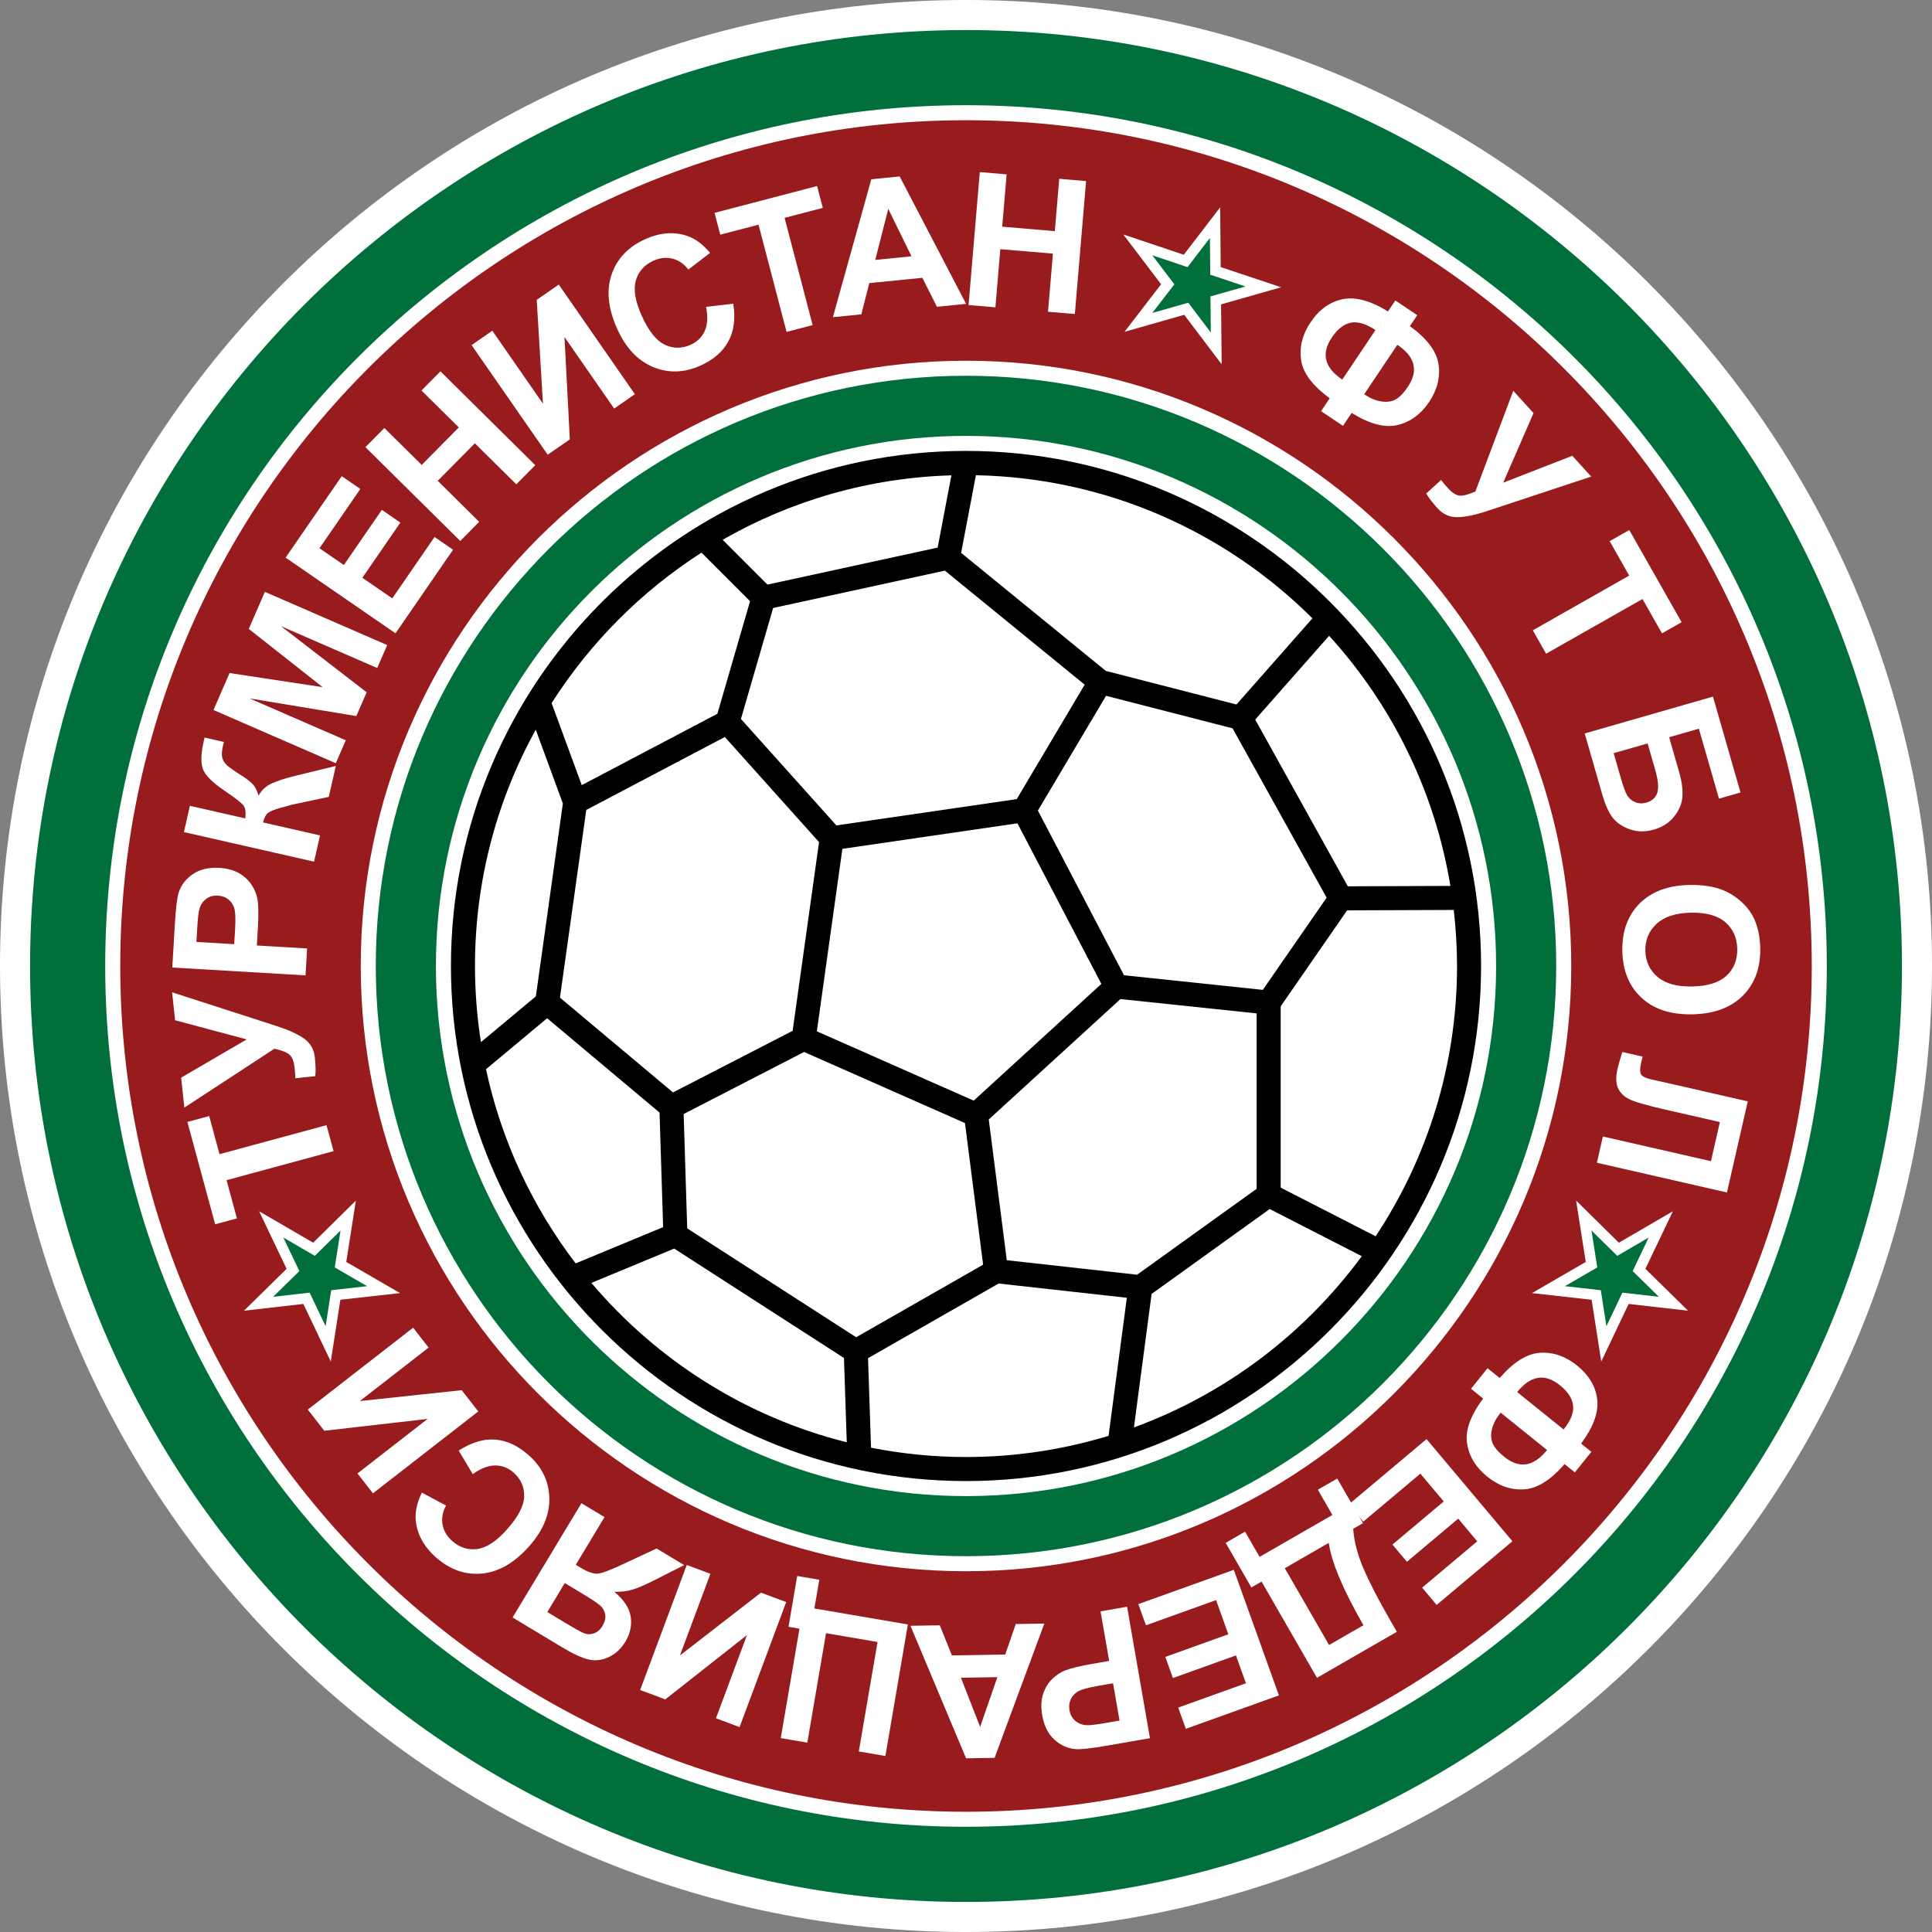 <?xml version="1.0" encoding="UTF-8"?>
<svg xmlns="http://www.w3.org/2000/svg" xmlns:xlink="http://www.w3.org/1999/xlink" width="482.44pt" height="482.44pt" viewBox="0 0 482.44 482.44" version="1.1">
<rect x="0" y="0" width="482.44" height="482.44" fill="#808080" stroke="none"/>
<g id="surface1">
<path style=" stroke:none;fill-rule:nonzero;fill:rgb(100%,100%,100%);fill-opacity:1;" d="M 241.223 -0.004 C 108.211 -0.004 0 108.207 0 241.219 C 0 374.227 108.211 482.441 241.223 482.441 C 374.234 482.441 482.445 374.227 482.445 241.219 C 482.445 108.207 374.234 -0.004 241.223 -0.004 "/>
<path style=" stroke:none;fill-rule:nonzero;fill:rgb(0%,43.5%,23.099%);fill-opacity:1;" d="M 241.223 7.504 C 370.094 7.504 474.938 112.348 474.938 241.219 C 474.938 370.09 370.094 474.934 241.223 474.934 C 112.352 474.934 7.508 370.09 7.508 241.219 C 7.508 112.348 112.352 7.504 241.223 7.504 "/>
<path style=" stroke:none;fill-rule:nonzero;fill:rgb(100%,100%,100%);fill-opacity:1;" d="M 241.223 26.27 C 122.699 26.27 26.273 122.695 26.273 241.219 C 26.273 359.742 122.699 456.164 241.223 456.164 C 359.746 456.164 456.172 359.742 456.172 241.219 C 456.172 122.695 359.746 26.27 241.223 26.27 "/>
<path style=" stroke:none;fill-rule:nonzero;fill:rgb(59.599%,10.599%,11.8%);fill-opacity:1;" d="M 241.223 30.023 C 124.77 30.023 30.027 124.766 30.027 241.219 C 30.027 357.672 124.77 452.414 241.223 452.414 C 357.676 452.414 452.414 357.672 452.414 241.219 C 452.414 124.766 357.676 30.023 241.223 30.023 "/>
<path style=" stroke:none;fill-rule:nonzero;fill:rgb(100%,100%,100%);fill-opacity:1;" d="M 83.293 287.453 L 56.574 294.703 L 59.164 304.242 L 53.727 305.719 L 46.793 280.164 L 52.234 278.688 L 54.816 288.211 L 81.531 280.961 "/>
<path style=" stroke:none;fill-rule:nonzero;fill:rgb(100%,100%,100%);fill-opacity:1;" d="M 46.031 276.578 L 45.234 269.098 L 61.617 259.547 L 43.719 254.766 L 42.98 247.785 L 69.344 256.305 C 72.199 257.238 74.406 258.262 75.965 259.375 C 77.52 260.492 78.406 262.051 78.617 264.055 C 78.828 266.027 78.863 267.586 78.723 268.727 L 73.754 269.254 C 73.711 268.301 73.652 267.438 73.57 266.668 C 73.406 265.117 73.004 264.035 72.367 263.426 C 71.734 262.812 70.449 262.297 68.516 261.879 "/>
<path style=" stroke:none;fill-rule:nonzero;fill:rgb(100%,100%,100%);fill-opacity:1;" d="M 49.047 235.215 L 58.484 235.77 L 58.703 232.094 C 58.859 229.449 58.789 227.668 58.492 226.754 C 58.199 225.84 57.695 225.109 56.984 224.559 C 56.273 224.008 55.426 223.703 54.441 223.648 C 53.23 223.574 52.211 223.871 51.383 224.535 C 50.555 225.203 50.012 226.074 49.75 227.152 C 49.551 227.941 49.379 229.551 49.238 231.973 Z M 76.293 243.559 L 43.023 241.602 L 43.66 230.82 C 43.898 226.738 44.223 224.086 44.629 222.863 C 45.238 220.988 46.418 219.457 48.168 218.27 C 49.914 217.082 52.109 216.566 54.758 216.719 C 56.801 216.84 58.496 217.312 59.844 218.137 C 61.191 218.961 62.23 219.965 62.957 221.152 C 63.684 222.344 64.141 223.535 64.328 224.73 C 64.551 226.352 64.574 228.684 64.395 231.723 L 64.137 236.102 L 76.684 236.84 "/>
<path style=" stroke:none;fill-rule:nonzero;fill:rgb(100%,100%,100%);fill-opacity:1;" d="M 45.926 207.781 L 47.418 201.223 L 61.25 204.363 C 61.434 202.867 61.281 201.793 60.793 201.137 C 60.305 200.484 58.801 199.301 56.285 197.598 C 53.078 195.438 51.199 193.574 50.656 192.004 C 50.109 190.449 50.18 188.16 50.867 185.129 C 50.902 184.98 50.965 184.66 51.062 184.172 L 55.914 185.273 L 55.68 186.199 C 55.375 187.547 55.32 188.566 55.512 189.262 C 55.703 189.957 56.094 190.574 56.684 191.113 C 57.277 191.652 58.547 192.539 60.488 193.773 C 61.52 194.426 62.359 195.07 63.008 195.711 C 63.656 196.344 64.176 197.332 64.574 198.664 C 65.32 197.297 66.43 196.277 67.902 195.609 C 69.375 194.941 71.387 194.301 73.934 193.68 L 83.852 191.273 L 82.098 198.988 L 72.816 200.957 C 72.684 200.988 72.426 201.062 72.043 201.18 C 71.91 201.227 71.34 201.383 70.328 201.652 C 68.539 202.129 67.387 202.594 66.863 203.043 C 66.344 203.492 65.949 204.27 65.684 205.371 L 79.91 208.609 L 78.422 215.168 "/>
<path style=" stroke:none;fill-rule:nonzero;fill:rgb(100%,100%,100%);fill-opacity:1;" d="M 83.855 190.586 L 53.309 177.297 L 57.324 168.066 L 80.57 171.59 L 62.121 157.047 L 66.145 147.793 L 96.691 161.082 L 94.195 166.812 L 70.152 156.352 L 91.559 172.875 L 88.977 178.812 L 62.301 174.395 L 86.348 184.855 "/>
<path style=" stroke:none;fill-rule:nonzero;fill:rgb(100%,100%,100%);fill-opacity:1;" d="M 98.762 158.145 L 71.32 139.246 L 85.336 118.902 L 89.977 122.098 L 79.781 136.902 L 85.863 141.094 L 95.352 127.316 L 99.973 130.5 L 90.484 144.277 L 97.953 149.422 L 108.512 134.094 L 113.133 137.277 "/>
<path style=" stroke:none;fill-rule:nonzero;fill:rgb(100%,100%,100%);fill-opacity:1;" d="M 114.926 135.09 L 91.25 111.656 L 95.98 106.879 L 105.301 116.098 L 114.57 106.73 L 105.25 97.512 L 109.98 92.727 L 133.66 116.16 L 128.93 120.941 L 118.574 110.695 L 109.305 120.062 L 119.656 130.309 "/>
<path style=" stroke:none;fill-rule:nonzero;fill:rgb(100%,100%,100%);fill-opacity:1;" d="M 117.762 86.176 L 122.934 82.586 L 135.586 100.809 L 134.023 74.883 L 139.531 71.062 L 158.535 98.434 L 153.363 102.023 L 140.957 84.156 L 142.293 109.711 L 136.766 113.547 "/>
<path style=" stroke:none;fill-rule:nonzero;fill:rgb(100%,100%,100%);fill-opacity:1;" d="M 176.309 76.621 L 183.105 75.836 C 183.684 79.562 183.273 82.707 181.871 85.27 C 180.473 87.832 178.145 89.844 174.879 91.309 C 170.844 93.121 166.91 93.23 163.074 91.641 C 159.238 90.047 156.246 86.859 154.102 82.078 C 151.828 77.02 151.375 72.504 152.73 68.531 C 154.086 64.562 156.895 61.621 161.148 59.711 C 164.867 58.043 168.383 57.785 171.691 58.941 C 173.652 59.621 175.527 61.023 177.312 63.145 L 171.887 67.32 C 170.82 65.906 169.516 65 167.965 64.598 C 166.414 64.199 164.824 64.363 163.195 65.094 C 160.941 66.105 159.477 67.734 158.797 69.98 C 158.121 72.227 158.594 75.164 160.219 78.785 C 161.941 82.625 163.863 85.055 165.977 86.062 C 168.09 87.074 170.254 87.086 172.465 86.09 C 174.098 85.359 175.266 84.211 175.977 82.648 C 176.684 81.082 176.797 79.074 176.309 76.621 "/>
<path style=" stroke:none;fill-rule:nonzero;fill:rgb(100%,100%,100%);fill-opacity:1;" d="M 196.414 82.879 L 189.414 56.105 L 179.855 58.605 L 178.43 53.152 L 204.035 46.457 L 205.461 51.91 L 195.922 54.402 L 202.922 81.176 "/>
<path style=" stroke:none;fill-rule:nonzero;fill:rgb(100%,100%,100%);fill-opacity:1;" d="M 227.609 63.996 L 221.809 52.156 L 218.562 64.902 Z M 241.242 75.879 L 233.965 76.609 L 230.316 69.367 L 217.066 70.695 L 215.082 78.496 L 207.98 79.207 L 217.578 44.766 L 224.656 44.059 "/>
<path style=" stroke:none;fill-rule:nonzero;fill:rgb(100%,100%,100%);fill-opacity:1;" d="M 241.859 76.172 L 244.664 42.973 L 251.367 43.539 L 250.262 56.605 L 263.398 57.719 L 264.504 44.648 L 271.207 45.219 L 268.402 78.414 L 261.699 77.848 L 262.926 63.332 L 249.789 62.223 L 248.562 76.738 "/>
<path style=" stroke:none;fill-rule:nonzero;fill:rgb(100%,100%,100%);fill-opacity:1;" d="M 340.648 98.453 C 342.105 99.434 343.523 100.027 344.902 100.242 C 346.281 100.457 347.473 100.297 348.469 99.762 C 349.465 99.227 350.5 98.164 351.57 96.566 C 354.254 92.566 353.379 89.074 348.938 86.098 Z M 335.176 94.781 L 343.469 82.426 C 341.113 80.848 339.062 80.234 337.316 80.582 C 335.566 80.934 333.98 82.172 332.555 84.297 C 329.863 88.309 330.734 91.805 335.176 94.781 M 337.52 103.113 L 335.355 106.34 L 329.883 102.668 L 332.051 99.445 C 327.742 96.316 325.359 93.137 324.898 89.898 C 324.434 86.66 325.219 83.523 327.254 80.492 C 329.398 77.301 332.066 75.375 335.262 74.719 C 338.453 74.059 342.23 75.074 346.594 77.766 L 348.43 75.031 L 353.898 78.699 L 352.066 81.438 C 356.344 84.547 358.727 87.715 359.215 90.941 C 359.703 94.168 358.918 97.316 356.859 100.387 C 354.816 103.43 352.211 105.344 349.043 106.125 C 345.871 106.906 342.031 105.902 337.52 103.113 "/>
<path style=" stroke:none;fill-rule:nonzero;fill:rgb(100%,100%,100%);fill-opacity:1;" d="M 377.879 97.586 L 382.938 103.152 L 375.363 120.531 L 392.621 113.812 L 397.344 119.008 L 371.047 127.707 C 368.191 128.645 365.809 129.121 363.895 129.145 C 361.98 129.164 360.344 128.43 358.988 126.938 C 357.656 125.469 356.703 124.234 356.145 123.23 L 359.844 119.867 C 360.438 120.613 360.996 121.273 361.52 121.848 C 362.566 123 363.527 123.637 364.398 123.754 C 365.273 123.871 366.613 123.527 368.422 122.723 "/>
<path style=" stroke:none;fill-rule:nonzero;fill:rgb(100%,100%,100%);fill-opacity:1;" d="M 382.762 157.391 L 406.828 143.727 L 401.949 135.133 L 406.848 132.352 L 419.914 155.371 L 415.016 158.152 L 410.148 149.578 L 386.078 163.238 "/>
<path style=" stroke:none;fill-rule:nonzero;fill:rgb(100%,100%,100%);fill-opacity:1;" d="M 402.949 188.074 L 404.758 194.367 C 405.336 196.375 405.84 197.762 406.27 198.52 C 406.703 199.277 407.355 199.859 408.227 200.262 C 409.098 200.664 410.047 200.723 411.066 200.43 C 412.551 200.004 413.48 199.164 413.855 197.914 C 414.227 196.66 414.047 194.762 413.316 192.215 L 411.426 185.641 Z M 427.742 173.949 L 434.621 197.891 L 429.25 199.438 L 424.227 181.961 L 416.801 184.094 L 419.285 192.746 C 419.973 195.133 420.25 197.195 420.117 198.938 C 419.988 200.68 419.297 202.332 418.047 203.898 C 416.793 205.465 415.109 206.551 413 207.156 C 410.828 207.781 408.812 207.754 406.945 207.074 C 405.078 206.398 403.656 205.422 402.676 204.152 C 401.695 202.883 400.824 200.922 400.062 198.27 L 395.719 183.152 "/>
<path style=" stroke:none;fill-rule:nonzero;fill:rgb(100%,100%,100%);fill-opacity:1;" d="M 422.148 227.91 C 418.379 227.996 415.539 228.934 413.633 230.719 C 411.727 232.504 410.805 234.734 410.863 237.414 C 410.926 240.098 411.941 242.273 413.91 243.949 C 415.883 245.625 418.797 246.418 422.656 246.328 C 426.473 246.242 429.301 245.344 431.141 243.629 C 432.98 241.91 433.867 239.668 433.805 236.895 C 433.742 234.125 432.742 231.914 430.805 230.262 C 428.863 228.605 425.98 227.824 422.148 227.91 M 421.766 220.988 C 425.156 220.91 428.016 221.355 430.34 222.316 C 432.055 223.035 433.598 224.035 434.977 225.312 C 436.355 226.594 437.387 228.004 438.07 229.551 C 438.996 231.605 439.488 233.988 439.551 236.699 C 439.66 241.605 438.23 245.566 435.254 248.578 C 432.273 251.594 428.074 253.16 422.656 253.285 C 417.277 253.406 413.039 252.039 409.938 249.188 C 406.836 246.332 405.23 242.461 405.117 237.57 C 405.008 232.617 406.43 228.645 409.383 225.656 C 412.34 222.664 416.465 221.109 421.766 220.988 "/>
<path style=" stroke:none;fill-rule:nonzero;fill:rgb(100%,100%,100%);fill-opacity:1;" d="M 436.438 275.02 L 431.238 297.773 L 398.762 290.352 L 400.258 283.793 L 427.242 289.961 L 429.477 280.191 L 415.605 277.02 C 411.633 276.113 408.891 275.348 407.379 274.723 C 405.867 274.098 404.789 273.168 404.145 271.941 C 403.504 270.715 403.43 269.008 403.93 266.824 C 404.105 266.055 404.496 264.676 405.105 262.688 L 410.18 263.848 L 409.824 265.305 C 409.508 266.676 409.48 267.641 409.746 268.199 C 410.004 268.758 410.859 269.199 412.309 269.531 L 417.895 270.785 "/>
<path style=" stroke:none;fill-rule:nonzero;fill:rgb(100%,100%,100%);fill-opacity:1;" d="M 378.855 347.617 L 390.445 356.953 C 392.223 354.746 393.016 352.758 392.816 350.984 C 392.621 349.211 391.523 347.523 389.531 345.914 C 385.77 342.887 382.211 343.453 378.855 347.617 M 374.723 352.75 C 373.617 354.117 372.898 355.48 372.566 356.836 C 372.234 358.191 372.289 359.387 372.734 360.43 C 373.184 361.469 374.156 362.594 375.652 363.801 C 379.406 366.82 382.961 366.25 386.312 362.086 Z M 370.352 349.227 L 367.324 346.789 L 371.457 341.656 L 374.484 344.094 C 377.973 340.078 381.352 337.98 384.617 337.801 C 387.883 337.621 390.938 338.676 393.781 340.965 C 396.777 343.379 398.465 346.203 398.84 349.445 C 399.215 352.688 397.879 356.359 394.816 360.473 L 397.383 362.539 L 393.25 367.672 L 390.684 365.605 C 387.215 369.602 383.852 371.699 380.59 371.906 C 377.332 372.109 374.266 371.055 371.387 368.734 C 368.531 366.438 366.852 363.672 366.348 360.445 C 365.844 357.219 367.176 353.48 370.352 349.227 "/>
<path style=" stroke:none;fill-rule:nonzero;fill:rgb(100%,100%,100%);fill-opacity:1;" d="M 356.215 359.355 L 377.66 384.863 L 358.746 400.766 L 355.121 396.449 L 368.883 384.879 L 364.129 379.223 L 351.32 389.992 L 347.707 385.691 L 360.516 374.926 L 354.676 367.984 L 340.426 379.965 L 336.812 375.668 "/>
<path style=" stroke:none;fill-rule:nonzero;fill:rgb(100%,100%,100%);fill-opacity:1;" d="M 340.465 405.828 C 335.414 397.059 332.523 390.207 331.797 385.277 L 320.828 391.598 L 331.883 410.773 Z M 348.809 407.473 L 328.863 418.965 L 315.023 394.941 L 312.48 396.406 L 306.059 385.262 L 310.902 382.469 L 314.535 388.77 L 332.711 378.301 L 329.078 371.996 L 333.922 369.207 L 340.344 380.352 L 337.902 381.758 C 338.129 384.914 338.992 388.234 340.492 391.715 C 341.988 395.195 344.176 399.43 347.051 404.418 "/>
<path style=" stroke:none;fill-rule:nonzero;fill:rgb(100%,100%,100%);fill-opacity:1;" d="M 308.098 392 L 319.359 423.355 L 296.113 431.703 L 294.211 426.402 L 311.125 420.324 L 308.629 413.375 L 292.891 419.027 L 290.992 413.746 L 306.73 408.094 L 303.668 399.559 L 286.152 405.852 L 284.254 400.566 "/>
<path style=" stroke:none;fill-rule:nonzero;fill:rgb(100%,100%,100%);fill-opacity:1;" d="M 279.559 429.645 L 277.941 420.328 L 274.312 420.961 C 271.699 421.414 269.984 421.887 269.164 422.383 C 268.34 422.883 267.746 423.539 267.371 424.355 C 266.996 425.176 266.895 426.07 267.062 427.039 C 267.27 428.234 267.797 429.16 268.629 429.812 C 269.469 430.469 270.441 430.797 271.547 430.805 C 272.367 430.816 273.969 430.617 276.355 430.199 Z M 281.445 401.215 L 287.156 434.043 L 276.52 435.895 C 272.484 436.594 269.828 436.887 268.547 436.773 C 266.582 436.605 264.82 435.809 263.266 434.379 C 261.711 432.953 260.703 430.93 260.25 428.316 C 259.898 426.301 259.973 424.543 260.465 423.043 C 260.957 421.543 261.699 420.301 262.688 419.324 C 263.68 418.344 264.734 417.625 265.855 417.168 C 267.383 416.578 269.648 416.023 272.648 415.504 L 276.973 414.75 L 274.816 402.367 "/>
<path style=" stroke:none;fill-rule:nonzero;fill:rgb(100%,100%,100%);fill-opacity:1;" d="M 239.957 418.949 L 244.75 431.238 L 249.047 418.801 Z M 227.352 405.973 L 234.672 405.852 L 237.703 413.371 L 251.02 413.152 L 253.645 405.539 L 260.781 405.422 L 248.355 438.953 L 241.242 439.07 "/>
<path style=" stroke:none;fill-rule:nonzero;fill:rgb(100%,100%,100%);fill-opacity:1;" d="M 221.09 438.492 L 214.453 437.355 L 219.129 410.023 L 206.27 407.824 L 201.594 435.156 L 194.965 434.023 L 199.637 406.691 L 196.902 406.223 L 199.07 393.543 L 204.586 394.484 L 203.355 401.652 L 226.703 405.645 "/>
<path style=" stroke:none;fill-rule:nonzero;fill:rgb(100%,100%,100%);fill-opacity:1;" d="M 184.68 431.273 L 178.781 429.074 L 186.531 408.289 L 166.133 424.355 L 159.852 422.012 L 171.492 390.793 L 177.391 392.996 L 169.793 413.375 L 190.02 397.703 L 196.324 400.055 "/>
<path style=" stroke:none;fill-rule:nonzero;fill:rgb(100%,100%,100%);fill-opacity:1;" d="M 136.672 402.543 L 141.164 405.25 C 143.449 406.629 144.98 407.48 145.766 407.809 C 146.547 408.141 147.379 408.164 148.258 407.879 C 149.137 407.594 149.863 406.973 150.441 406.012 C 151.047 405.012 151.273 404.07 151.129 403.176 C 150.984 402.285 150.57 401.535 149.887 400.93 C 149.199 400.32 147.668 399.301 145.293 397.871 L 141.031 395.301 Z M 150.953 378.84 L 143.777 390.75 L 144.945 391.453 C 146.762 392.547 148.207 393.047 149.281 392.953 C 150.355 392.855 152.609 391.996 156.047 390.371 L 163.953 386.672 L 170.844 390.824 L 164.008 394.289 C 161.301 395.668 159.273 396.551 157.922 396.949 C 156.566 397.348 155.062 397.523 153.406 397.48 C 155.816 399.5 157.18 401.582 157.496 403.727 C 157.812 405.871 157.371 407.941 156.168 409.941 C 155.117 411.68 153.754 412.957 152.066 413.77 C 150.383 414.586 148.688 414.793 146.973 414.387 C 145.262 413.984 142.98 412.922 140.125 411.203 L 128 403.898 L 145.191 375.367 "/>
<path style=" stroke:none;fill-rule:nonzero;fill:rgb(100%,100%,100%);fill-opacity:1;" d="M 118.047 368.105 L 114.543 362.23 C 117.703 360.176 120.742 359.262 123.652 359.484 C 126.562 359.711 129.355 361.012 132.027 363.387 C 135.336 366.324 137.047 369.867 137.172 374.02 C 137.293 378.172 135.609 382.207 132.129 386.125 C 128.445 390.27 124.516 392.539 120.34 392.93 C 116.16 393.32 112.328 391.965 108.84 388.867 C 105.793 386.16 104.117 383.062 103.816 379.57 C 103.629 377.5 104.137 375.215 105.344 372.719 L 111.379 375.953 C 110.523 377.504 110.234 379.07 110.504 380.648 C 110.773 382.227 111.574 383.609 112.91 384.797 C 114.758 386.438 116.844 387.105 119.172 386.801 C 121.5 386.5 123.98 384.863 126.617 381.895 C 129.414 378.746 130.84 376 130.895 373.656 C 130.949 371.316 130.07 369.34 128.262 367.73 C 126.922 366.543 125.395 365.945 123.68 365.941 C 121.961 365.934 120.086 366.656 118.047 368.105 "/>
<path style=" stroke:none;fill-rule:nonzero;fill:rgb(100%,100%,100%);fill-opacity:1;" d="M 93.129 372.902 L 89.266 367.934 L 106.77 354.32 L 80.98 357.277 L 76.863 351.988 L 103.16 331.539 L 107.023 336.508 L 89.859 349.855 L 115.297 347.145 L 119.426 352.453 "/>
<path style=" stroke:none;fill-rule:nonzero;fill:rgb(100%,100%,100%);fill-opacity:1;" d="M 241.223 90.078 C 157.883 90.078 90.082 157.879 90.082 241.219 C 90.082 324.555 157.883 392.355 241.223 392.355 C 324.562 392.355 392.359 324.555 392.359 241.219 C 392.359 157.879 324.562 90.078 241.223 90.078 "/>
<path style=" stroke:none;fill-rule:nonzero;fill:rgb(0%,43.5%,23.099%);fill-opacity:1;" d="M 241.223 93.832 C 159.953 93.832 93.836 159.949 93.836 241.219 C 93.836 322.484 159.953 388.602 241.223 388.602 C 322.492 388.602 388.605 322.484 388.605 241.219 C 388.605 159.949 322.492 93.832 241.223 93.832 "/>
<path style=" stroke:none;fill-rule:nonzero;fill:rgb(100%,100%,100%);fill-opacity:1;" d="M 241.223 108.844 C 168.234 108.844 108.852 168.227 108.852 241.219 C 108.852 314.207 168.234 373.59 241.223 373.59 C 314.215 373.59 373.594 314.207 373.594 241.219 C 373.594 168.227 314.215 108.844 241.223 108.844 "/>
<path style=" stroke:none;fill-rule:nonzero;fill:rgb(0%,0%,0%);fill-opacity:1;" d="M 241.223 112.598 C 170.301 112.598 112.602 170.297 112.602 241.219 C 112.602 312.137 170.301 369.836 241.223 369.836 C 312.145 369.836 369.84 312.137 369.84 241.219 C 369.84 170.297 312.145 112.598 241.223 112.598 "/>
<path style=" stroke:none;fill-rule:nonzero;fill:rgb(100%,100%,100%);fill-opacity:1;" d="M 283.945 318.309 L 251.406 314.691 L 246.902 279.543 L 279.785 249.477 L 313.789 253.055 L 313.789 296.859 "/>
<path style=" stroke:none;fill-rule:nonzero;fill:rgb(100%,100%,100%);fill-opacity:1;" d="M 213.789 333.922 L 171.605 306.738 L 170.715 278.18 L 200.785 262.688 L 240.961 280.441 L 245.496 315.805 "/>
<path style=" stroke:none;fill-rule:nonzero;fill:rgb(100%,100%,100%);fill-opacity:1;" d="M 146.395 202.25 L 180.996 184.035 L 204.523 210.281 L 197.93 257.406 L 168.055 272.793 L 139.828 249.121 "/>
<path style=" stroke:none;fill-rule:nonzero;fill:rgb(100%,100%,100%);fill-opacity:1;" d="M 308.754 175.922 L 276.141 167.535 L 240.004 138.055 L 243.695 118.668 C 276.441 119.32 306.082 132.84 327.727 154.406 "/>
<path style=" stroke:none;fill-rule:nonzero;fill:rgb(100%,100%,100%);fill-opacity:1;" d="M 234.141 136.738 L 191.641 145.977 L 180.453 134.789 C 197.391 125.082 216.84 119.309 237.578 118.695 "/>
<path style=" stroke:none;fill-rule:nonzero;fill:rgb(100%,100%,100%);fill-opacity:1;" d="M 193.062 151.816 L 235.941 142.492 L 270.852 170.973 L 253.887 199.547 L 208.852 206.113 L 185.016 179.527 "/>
<path style=" stroke:none;fill-rule:nonzero;fill:rgb(100%,100%,100%);fill-opacity:1;" d="M 243.145 274.84 L 203.973 257.531 L 210.352 211.965 L 254.062 205.59 L 275.023 245.691 "/>
<path style=" stroke:none;fill-rule:nonzero;fill:rgb(100%,100%,100%);fill-opacity:1;" d="M 136.621 254.266 L 164.695 277.816 L 165.59 306.426 L 143.746 315.48 C 132.984 301.391 125.211 284.918 121.359 266.996 "/>
<path style=" stroke:none;fill-rule:nonzero;fill:rgb(100%,100%,100%);fill-opacity:1;" d="M 315.336 247.18 L 280.672 243.531 L 259.172 202.402 L 276.188 173.75 L 307.789 181.875 L 331.277 224.156 "/>
<path style=" stroke:none;fill-rule:nonzero;fill:rgb(100%,100%,100%);fill-opacity:1;" d="M 336.57 221.32 L 313.441 179.684 L 331.895 158.762 C 347.469 175.875 358.254 197.406 362.18 221.223 "/>
<path style=" stroke:none;fill-rule:nonzero;fill:rgb(100%,100%,100%);fill-opacity:1;" d="M 175.168 138 L 187.297 150.129 L 179.141 178.227 L 145.27 196.055 L 137.742 175.57 C 147.344 160.496 160.133 147.656 175.168 138 "/>
<path style=" stroke:none;fill-rule:nonzero;fill:rgb(100%,100%,100%);fill-opacity:1;" d="M 133.781 182.207 L 140.555 200.641 L 133.812 248.789 L 120.094 260.234 C 119.121 254.035 118.609 247.684 118.609 241.219 C 118.609 219.836 124.121 199.727 133.781 182.207 "/>
<path style=" stroke:none;fill-rule:nonzero;fill:rgb(100%,100%,100%);fill-opacity:1;" d="M 147.672 320.352 L 168.352 311.785 L 210.746 339.105 L 211.449 360.156 C 186.184 353.828 164.012 339.641 147.672 320.352 "/>
<path style=" stroke:none;fill-rule:nonzero;fill:rgb(100%,100%,100%);fill-opacity:1;" d="M 217.504 361.508 L 216.758 339.145 L 249.371 320.508 L 281.383 324.066 L 276.82 358.543 C 265.551 361.969 253.602 363.832 241.223 363.832 C 233.109 363.832 225.18 363.02 217.504 361.508 "/>
<path style=" stroke:none;fill-rule:nonzero;fill:rgb(100%,100%,100%);fill-opacity:1;" d="M 283.156 356.438 L 287.57 323.102 L 317.055 301.906 L 340.051 313.684 C 325.828 333.023 306.09 348.066 283.156 356.438 "/>
<path style=" stroke:none;fill-rule:nonzero;fill:rgb(100%,100%,100%);fill-opacity:1;" d="M 343.516 308.711 L 319.797 296.562 L 319.797 251.293 L 336.387 227.324 L 363.016 227.223 C 363.539 231.82 363.836 236.484 363.836 241.219 C 363.836 266.141 356.344 289.34 343.516 308.711 "/>
<path style=" stroke:none;fill-rule:nonzero;fill:rgb(100%,100%,100%);fill-opacity:1;" d="M 88.867 299.797 C 88.867 299.797 78.945 309.582 78.199 310.316 C 77.285 309.789 64.707 302.465 64.707 302.465 C 64.707 302.465 71.141 315.941 71.57 316.836 C 70.867 317.527 60.922 327.301 60.922 327.301 C 60.922 327.301 74.77 325.723 75.754 325.609 C 76.18 326.508 82.594 339.988 82.594 339.988 C 82.594 339.988 84.832 325.609 84.992 324.566 C 86.035 324.449 99.883 322.895 99.883 322.895 C 99.883 322.895 87.289 315.598 86.465 315.121 C 86.613 314.18 88.867 299.797 88.867 299.797 "/>
<path style=" stroke:none;fill-rule:nonzero;fill:rgb(100%,100%,100%);fill-opacity:1;" d="M 410.875 316.836 C 411.301 315.941 417.738 302.465 417.738 302.465 C 417.738 302.465 405.16 309.789 404.246 310.316 C 403.5 309.582 393.574 299.797 393.574 299.797 C 393.574 299.797 395.832 314.18 395.98 315.121 C 395.152 315.598 382.562 322.895 382.562 322.895 C 382.562 322.895 396.406 324.449 397.449 324.566 C 397.613 325.609 399.848 339.988 399.848 339.988 C 399.848 339.988 406.266 326.508 406.691 325.609 C 407.672 325.723 421.523 327.301 421.523 327.301 C 421.523 327.301 411.578 317.527 410.875 316.836 "/>
<path style=" stroke:none;fill-rule:nonzero;fill:rgb(100%,100%,100%);fill-opacity:1;" d="M 304.82 66.695 C 304.812 65.711 304.691 51.77 304.691 51.77 C 304.691 51.77 296.203 62.832 295.602 63.613 C 294.66 63.301 280.504 58.555 280.504 58.555 C 280.504 58.555 289.305 70.145 289.941 70.984 C 289.297 71.816 280.797 82.859 280.797 82.859 C 280.797 82.859 294.797 78.867 295.715 78.609 C 296.289 79.367 305.066 90.977 305.066 90.977 C 305.066 90.977 304.922 77.047 304.91 75.996 C 305.926 75.707 319.926 71.734 319.926 71.734 C 319.926 71.734 305.762 67.012 304.82 66.695 "/>
<path style=" stroke:none;fill-rule:nonzero;fill:rgb(0%,43.5%,23.099%);fill-opacity:1;" d="M 85.039 307.262 C 84.434 311.125 83.59 316.492 83.59 316.492 C 83.59 316.492 88.289 319.215 91.672 321.172 C 87.977 321.59 82.707 322.18 82.707 322.18 C 82.707 322.18 81.891 327.434 81.309 331.168 C 79.633 327.645 77.32 322.789 77.32 322.789 C 77.32 322.789 71.973 323.398 68.207 323.824 C 70.91 321.168 74.75 317.398 74.75 317.398 C 74.75 317.398 72.43 312.543 70.75 309.023 C 74.02 310.926 78.609 313.598 78.609 313.598 C 78.609 313.598 82.391 309.871 85.039 307.262 "/>
<path style=" stroke:none;fill-rule:nonzero;fill:rgb(0%,43.5%,23.099%);fill-opacity:1;" d="M 397.406 307.262 C 398.012 311.125 398.855 316.492 398.855 316.492 C 398.855 316.492 394.156 319.215 390.773 321.172 C 394.469 321.59 399.738 322.18 399.738 322.18 C 399.738 322.18 400.555 327.434 401.137 331.168 C 402.812 327.645 405.125 322.789 405.125 322.789 C 405.125 322.789 410.473 323.398 414.238 323.824 C 411.535 321.168 407.695 317.398 407.695 317.398 C 407.695 317.398 410.012 312.543 411.695 309.023 C 408.43 310.926 403.836 313.598 403.836 313.598 C 403.836 313.598 400.055 309.871 397.406 307.262 "/>
<path style=" stroke:none;fill-rule:nonzero;fill:rgb(0%,43.5%,23.099%);fill-opacity:1;" d="M 287.738 78.148 C 291.5 77.078 296.723 75.59 296.723 75.59 C 296.723 75.59 300 79.922 302.355 83.035 C 302.316 79.32 302.262 74.016 302.262 74.016 C 302.262 74.016 307.379 72.566 311.012 71.535 C 307.312 70.297 302.211 68.598 302.211 68.598 C 302.211 68.598 302.16 63.215 302.129 59.426 C 299.82 62.434 296.543 66.703 296.543 66.703 C 296.543 66.703 291.445 64.992 287.746 63.754 C 290.031 66.766 293.246 70.996 293.246 70.996 C 293.246 70.996 290.008 75.203 287.738 78.148 "/>
</g>
</svg>
